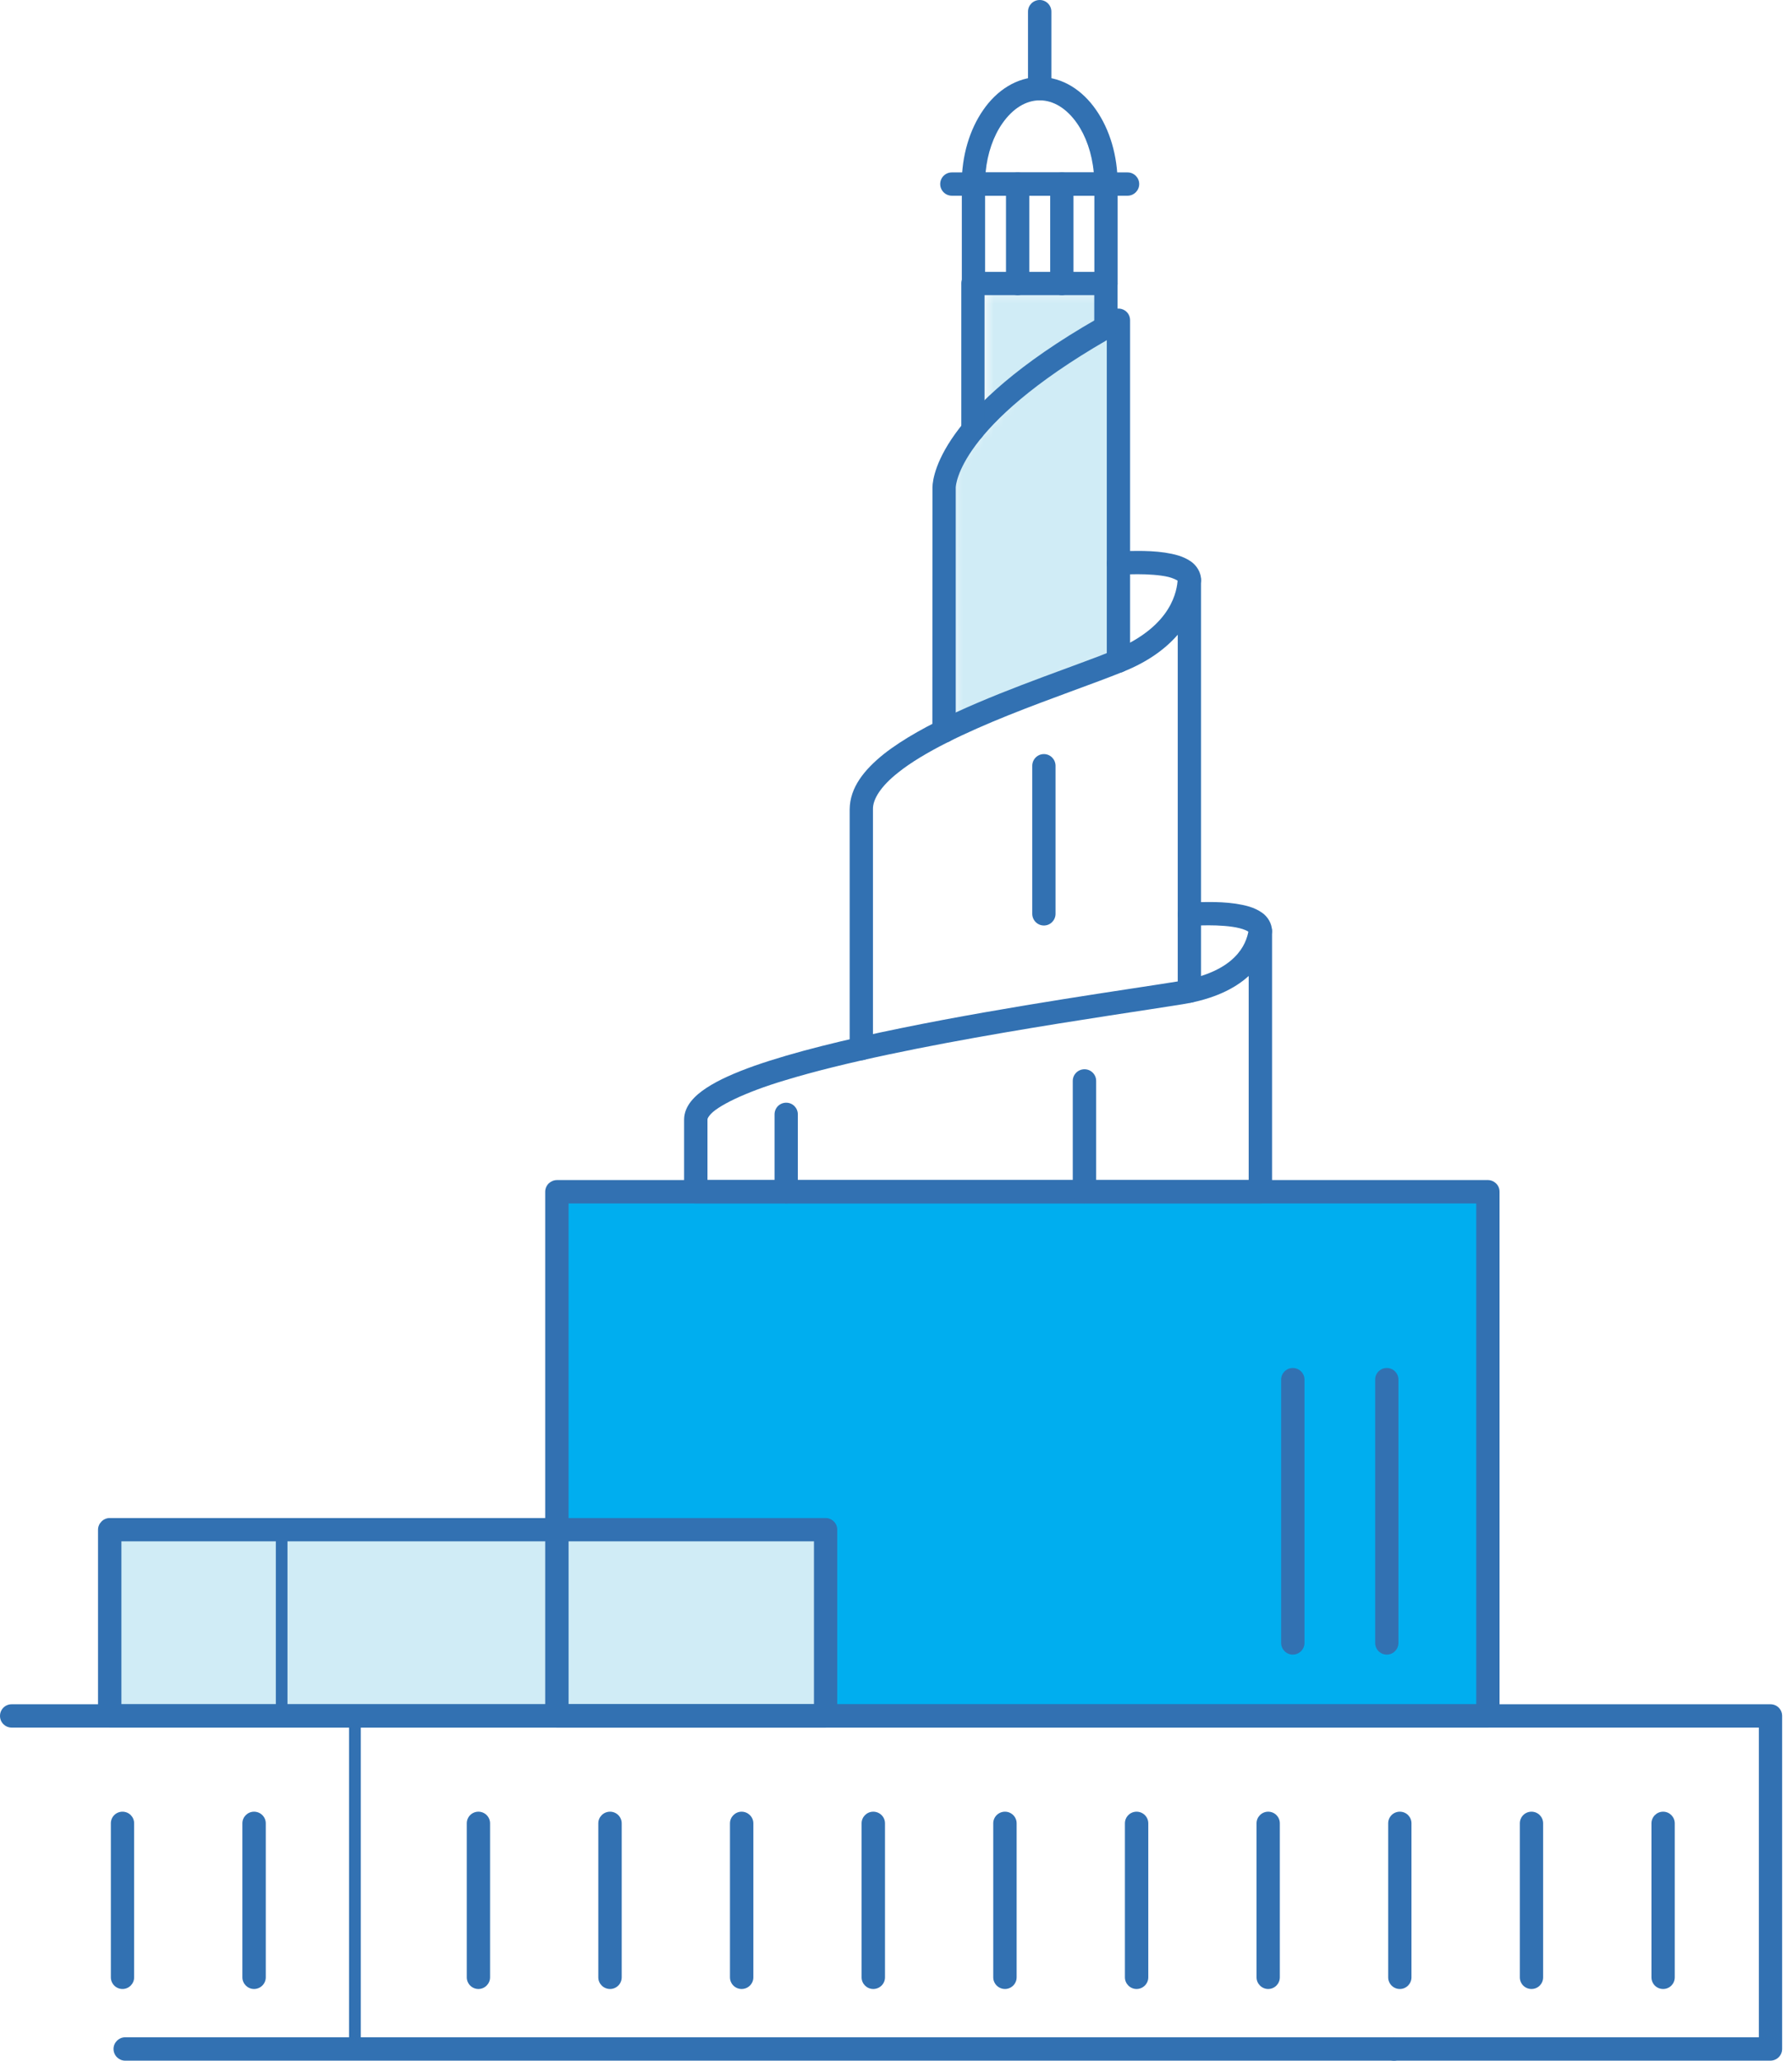 <svg width="174" height="200" viewBox="0 0 174 200" fill="none" xmlns="http://www.w3.org/2000/svg">
<g clip-path="url(#clip0_143_4668)">
<path d="M144.926 116.26H54.105V165.535H144.926V116.26Z" fill="#00AEEF"/>
<path d="M81.158 148.145H10.627V165.536H81.158V148.145Z" fill="#D0ECF6"/>
<mask id="mask0_143_4668" style="mask-type:luminance" maskUnits="userSpaceOnUse" x="92" y="26" width="18" height="45">
<path fill-rule="evenodd" clip-rule="evenodd" d="M97.688 38.966L92.348 45.222L92.635 70.282L109.261 63.431L108.426 26.391L106.763 28.338H95.652V38.966H97.688Z" fill="black"/>
</mask>
<g mask="url(#mask0_143_4668)">
<path fill-rule="evenodd" clip-rule="evenodd" d="M97.688 38.966L92.348 45.222L92.635 70.282L109.261 63.431L108.426 26.391L106.763 28.338H95.652V38.966H97.688Z" fill="#D0ECF6"/>
</g>
<path d="M54.078 167.671C53.778 167.671 53.488 167.545 53.276 167.342C53.063 167.13 52.938 166.84 52.938 166.54V115.662C52.938 115.362 53.063 115.072 53.276 114.86C53.488 114.657 53.778 114.531 54.078 114.531H144.473C144.772 114.531 145.062 114.657 145.275 114.869C145.487 115.072 145.603 115.362 145.603 115.662V166.54C145.603 166.84 145.487 167.13 145.275 167.342C145.062 167.545 144.772 167.671 144.473 167.671H54.078ZM55.208 165.41H143.342V116.802H55.208V165.41Z" fill="#3271B2"/>
<path d="M90.531 70.956L90.541 47.284C90.57 45.951 91.662 39.053 108.058 30.086C108.405 29.893 108.831 29.903 109.178 30.106C109.526 30.309 109.729 30.676 109.729 31.081V64.154C109.729 64.782 109.227 65.294 108.599 65.294C107.971 65.294 107.468 64.782 107.468 64.154V33.014C93.072 41.333 92.811 47.101 92.802 47.313V70.956C92.802 71.574 92.29 72.086 91.671 72.086C91.043 72.086 90.531 71.574 90.531 70.956Z" fill="#3271B2"/>
<path d="M82.502 101.767V78.55C82.521 76.415 83.932 74.705 85.797 73.198C87.7 71.7 90.193 70.347 92.908 69.101C98.318 66.618 104.589 64.57 108.173 63.111C113.941 60.724 114.27 57.188 114.357 56.26C114.386 55.642 114.898 55.159 115.516 55.178C116.125 55.188 116.618 55.69 116.618 56.309V96.192C116.618 96.82 116.115 97.323 115.487 97.323C114.859 97.323 114.357 96.82 114.357 96.192V61.603C113.217 62.917 111.526 64.212 109.023 65.207C106.231 66.338 102.057 67.758 97.912 69.42C93.777 71.082 89.681 73.004 87.217 74.975C85.536 76.299 84.734 77.565 84.763 78.55V101.767C84.763 102.395 84.26 102.898 83.632 102.898C83.004 102.898 82.502 102.395 82.502 101.767Z" fill="#3271B2"/>
<path d="M67.564 116.8C67.264 116.8 66.975 116.674 66.762 116.462C66.549 116.249 66.424 115.96 66.424 115.67V108.665C66.424 107.979 66.714 107.37 67.1 106.887C67.496 106.394 67.999 105.979 68.588 105.592C69.776 104.81 71.361 104.114 73.264 103.438C77.071 102.105 82.134 100.878 87.486 99.786C98.172 97.602 109.969 95.969 114.462 95.235C117.293 94.762 118.906 93.853 119.853 92.916C120.8 91.989 121.129 91.003 121.254 90.211C121.351 89.631 121.873 89.216 122.462 89.254C123.051 89.303 123.515 89.796 123.515 90.385V115.67C123.515 115.96 123.389 116.249 123.177 116.462C122.964 116.674 122.675 116.8 122.375 116.8H67.564ZM76.192 104.858C72.366 105.998 69.516 107.39 68.878 108.288C68.704 108.51 68.694 108.617 68.694 108.665V114.53H121.245V94.723C119.892 95.96 117.844 96.974 114.829 97.467C108.443 98.51 87.757 101.322 76.192 104.858Z" fill="#3271B2"/>
<path d="M114.357 56.367C114.241 56.28 113.883 56.106 113.468 56C112.627 55.797 111.429 55.73 110.453 55.73C109.449 55.73 108.695 55.797 108.695 55.797C108.067 55.846 107.526 55.382 107.478 54.763C107.42 54.135 107.883 53.594 108.511 53.536C108.531 53.536 109.352 53.469 110.453 53.469C111.255 53.469 112.202 53.498 113.11 53.633C114.019 53.778 114.898 53.971 115.661 54.512C116.154 54.86 116.637 55.527 116.618 56.309C116.618 56.937 116.115 57.44 115.487 57.44C114.878 57.44 114.386 56.966 114.357 56.367Z" fill="#3271B2"/>
<path d="M121.246 90.443C121.13 90.356 120.772 90.183 120.357 90.086C119.516 89.873 118.318 89.806 117.342 89.806C116.338 89.806 115.584 89.873 115.584 89.873C114.966 89.922 114.415 89.458 114.357 88.84C114.309 88.212 114.772 87.671 115.391 87.613C115.41 87.613 116.241 87.545 117.342 87.545C118.144 87.545 119.091 87.574 119.999 87.709C120.908 87.854 121.787 88.047 122.55 88.588C123.053 88.936 123.526 89.612 123.507 90.385C123.507 91.013 123.004 91.516 122.376 91.516C121.777 91.516 121.275 91.043 121.246 90.443Z" fill="#3271B2"/>
<path d="M93.342 41.71V27.517C93.342 27.218 93.458 26.928 93.67 26.715C93.883 26.512 94.173 26.387 94.472 26.387H107.38C107.68 26.387 107.97 26.512 108.182 26.715C108.385 26.928 108.511 27.218 108.511 27.517V31.759C108.511 32.387 108.008 32.889 107.38 32.889C106.752 32.889 106.25 32.387 106.25 31.759V28.648H95.603V41.71C95.603 42.338 95.091 42.85 94.472 42.85C93.844 42.85 93.342 42.338 93.342 41.71Z" fill="#3271B2"/>
<path d="M94.511 18.995C94.212 18.995 93.922 18.87 93.719 18.667C93.507 18.454 93.381 18.164 93.381 17.865C93.381 15.092 94.154 12.57 95.468 10.677C96.772 8.783 98.714 7.479 100.956 7.479V8.609V9.739C99.642 9.739 98.357 10.503 97.332 11.971C96.482 13.179 95.874 14.85 95.7 16.735H106.202C106.028 14.85 105.419 13.179 104.579 11.971C103.555 10.503 102.27 9.739 100.956 9.739V8.609V7.479C103.197 7.479 105.13 8.783 106.434 10.677C107.748 12.57 108.521 15.092 108.521 17.865C108.521 18.164 108.405 18.454 108.192 18.667C107.98 18.87 107.69 18.995 107.39 18.995H94.511Z" fill="#3271B2"/>
<path d="M92.423 18.995C91.795 18.995 91.293 18.483 91.293 17.865C91.293 17.237 91.795 16.734 92.423 16.734H109.486C110.104 16.734 110.616 17.237 110.616 17.865C110.616 18.483 110.104 18.995 109.486 18.995H92.423Z" fill="#3271B2"/>
<path d="M99.816 8.609V1.13C99.816 0.502 100.328 0 100.956 0C101.575 0 102.087 0.502 102.087 1.13V8.609C102.087 9.237 101.575 9.739 100.956 9.739C100.328 9.739 99.816 9.237 99.816 8.609Z" fill="#3271B2"/>
<path d="M93.391 27.517V17.865C93.391 17.237 93.893 16.734 94.521 16.734C95.139 16.734 95.651 17.237 95.651 17.865V27.517C95.651 28.145 95.139 28.647 94.521 28.647C93.893 28.647 93.391 28.145 93.391 27.517Z" fill="#3271B2"/>
<path d="M106.26 27.517V17.865C106.26 17.237 106.762 16.734 107.39 16.734C108.018 16.734 108.521 17.237 108.521 17.865V27.517C108.521 28.145 108.018 28.647 107.39 28.647C106.762 28.647 106.26 28.145 106.26 27.517Z" fill="#3271B2"/>
<path d="M101.971 27.517V17.865C101.971 17.237 102.473 16.734 103.101 16.734C103.729 16.734 104.232 17.237 104.232 17.865V27.517C104.232 28.145 103.729 28.647 103.101 28.647C102.473 28.647 101.971 28.145 101.971 27.517Z" fill="#3271B2"/>
<path d="M97.68 27.517V17.865C97.68 17.237 98.182 16.734 98.81 16.734C99.438 16.734 99.941 17.237 99.941 17.865V27.517C99.941 28.145 99.438 28.647 98.81 28.647C98.182 28.647 97.68 28.145 97.68 27.517Z" fill="#3271B2"/>
<path d="M100.23 88.685V74.328C100.23 73.7 100.733 73.188 101.361 73.188C101.989 73.188 102.491 73.7 102.491 74.328V88.685C102.491 89.313 101.989 89.825 101.361 89.825C100.733 89.825 100.23 89.313 100.23 88.685Z" fill="#3271B2"/>
<path d="M104.164 115.661V104.908C104.164 104.28 104.676 103.777 105.304 103.777C105.923 103.777 106.435 104.28 106.435 104.908V115.661C106.435 116.289 105.923 116.792 105.304 116.792C104.676 116.792 104.164 116.289 104.164 115.661Z" fill="#3271B2"/>
<path d="M75.207 115.661V108.154C75.207 107.526 75.709 107.023 76.338 107.023C76.966 107.023 77.468 107.526 77.468 108.154V115.661C77.468 116.289 76.966 116.801 76.338 116.801C75.709 116.801 75.207 116.289 75.207 115.661Z" fill="#3271B2"/>
<path d="M12.154 199.999C11.536 199.999 11.023 199.487 11.023 198.859C11.023 198.241 11.536 197.729 12.154 197.729H135.351C135.979 197.729 136.481 198.241 136.481 198.859C136.481 199.487 135.979 199.999 135.351 199.999H12.154Z" fill="#3271B2"/>
<path d="M134.221 198.857C134.221 198.239 134.723 197.727 135.351 197.727H170.781V167.669H1.13C0.502 167.669 0 167.167 0 166.539C0 165.911 0.502 165.408 1.13 165.408H171.911C172.211 165.408 172.501 165.524 172.713 165.737C172.926 165.949 173.042 166.239 173.042 166.539V198.857C173.042 199.157 172.926 199.447 172.713 199.659C172.501 199.872 172.211 199.997 171.911 199.997H135.351C134.723 199.997 134.221 199.485 134.221 198.857Z" fill="#3271B2"/>
<path d="M10.658 167.67C10.348 167.67 10.068 167.554 9.856 167.341C9.643 167.119 9.518 166.839 9.518 166.54V148.462C9.518 148.163 9.643 147.883 9.856 147.67C10.059 147.458 10.358 147.332 10.658 147.332H80.164C80.464 147.332 80.744 147.448 80.966 147.67C81.179 147.883 81.295 148.163 81.295 148.462V166.54C81.295 166.839 81.179 167.119 80.966 167.341C80.744 167.554 80.464 167.67 80.164 167.67H10.658ZM11.788 165.409H79.034V149.593H11.788V165.409Z" fill="#3271B2"/>
<path d="M160.355 191.911V176.964C160.355 176.346 160.858 175.834 161.486 175.834C162.114 175.834 162.616 176.346 162.616 176.964V191.911C162.616 192.539 162.114 193.042 161.486 193.042C160.858 193.042 160.355 192.539 160.355 191.911Z" fill="#3271B2"/>
<path d="M134.791 191.911V176.964C134.791 176.336 135.293 175.834 135.921 175.834C136.549 175.834 137.052 176.336 137.052 176.964V191.911C137.052 192.529 136.549 193.042 135.921 193.042C135.293 193.042 134.791 192.529 134.791 191.911Z" fill="#3271B2"/>
<path d="M147.574 191.911V176.964C147.574 176.336 148.077 175.834 148.705 175.834C149.333 175.834 149.835 176.336 149.835 176.964V191.911C149.835 192.539 149.333 193.042 148.705 193.042C148.077 193.042 147.574 192.539 147.574 191.911Z" fill="#3271B2"/>
<path d="M122.008 191.911V176.964C122.008 176.336 122.52 175.834 123.138 175.834C123.766 175.834 124.269 176.336 124.269 176.964V191.911C124.269 192.529 123.766 193.042 123.138 193.042C122.52 193.042 122.008 192.529 122.008 191.911Z" fill="#3271B2"/>
<path d="M96.443 191.911V176.964C96.443 176.336 96.955 175.834 97.583 175.834C98.202 175.834 98.714 176.336 98.714 176.964V191.911C98.714 192.529 98.202 193.042 97.583 193.042C96.955 193.042 96.443 192.529 96.443 191.911Z" fill="#3271B2"/>
<path d="M109.227 191.911V176.964C109.227 176.336 109.739 175.834 110.357 175.834C110.985 175.834 111.497 176.336 111.497 176.964V191.911C111.497 192.529 110.985 193.042 110.357 193.042C109.739 193.042 109.227 192.529 109.227 191.911Z" fill="#3271B2"/>
<path d="M83.66 191.911V176.964C83.66 176.336 84.172 175.834 84.791 175.834C85.419 175.834 85.931 176.336 85.931 176.964V191.911C85.931 192.539 85.419 193.042 84.791 193.042C84.172 193.042 83.66 192.539 83.66 191.911Z" fill="#3271B2"/>
<path d="M58.096 191.911V176.964C58.096 176.336 58.608 175.834 59.236 175.834C59.854 175.834 60.366 176.336 60.366 176.964V191.911C60.366 192.539 59.854 193.042 59.236 193.042C58.608 193.042 58.096 192.539 58.096 191.911Z" fill="#3271B2"/>
<path d="M45.324 191.911V176.964C45.324 176.336 45.827 175.834 46.455 175.834C47.073 175.834 47.585 176.336 47.585 176.964V191.911C47.585 192.529 47.073 193.042 46.455 193.042C45.827 193.042 45.324 192.529 45.324 191.911Z" fill="#3271B2"/>
<path d="M70.879 191.911V176.964C70.879 176.346 71.391 175.834 72.009 175.834C72.637 175.834 73.149 176.346 73.149 176.964V191.911C73.149 192.539 72.637 193.042 72.009 193.042C71.391 193.042 70.879 192.539 70.879 191.911Z" fill="#3271B2"/>
<path d="M23.535 191.911V176.964C23.535 176.336 24.047 175.834 24.666 175.834C25.294 175.834 25.806 176.336 25.806 176.964V191.911C25.806 192.529 25.294 193.042 24.666 193.042C24.047 193.042 23.535 192.529 23.535 191.911Z" fill="#3271B2"/>
<path d="M10.764 191.911V176.964C10.764 176.336 11.266 175.834 11.894 175.834C12.522 175.834 13.024 176.336 13.024 176.964V191.911C13.024 192.529 12.522 193.042 11.894 193.042C11.266 193.042 10.764 192.529 10.764 191.911Z" fill="#3271B2"/>
<path d="M124.395 159.448V133.902C124.395 133.274 124.907 132.771 125.525 132.771C126.153 132.771 126.665 133.274 126.665 133.902V159.448C126.665 160.076 126.153 160.588 125.525 160.588C124.907 160.588 124.395 160.076 124.395 159.448Z" fill="#3271B2"/>
<path d="M133.525 159.448V133.902C133.525 133.274 134.028 132.771 134.656 132.771C135.284 132.771 135.786 133.274 135.786 133.902V159.448C135.786 160.076 135.284 160.588 134.656 160.588C134.028 160.588 133.525 160.076 133.525 159.448Z" fill="#3271B2"/>
<path d="M33.893 198.857V166.539C33.893 166.23 34.153 165.969 34.463 165.969C34.772 165.969 35.033 166.23 35.033 166.539V198.857C35.033 199.176 34.772 199.427 34.463 199.427C34.153 199.427 33.893 199.176 33.893 198.857Z" fill="#3271B2"/>
<path d="M26.783 166.54V148.472C26.783 148.154 27.034 147.902 27.344 147.902C27.653 147.902 27.914 148.154 27.914 148.472V166.54C27.914 166.849 27.653 167.11 27.344 167.11C27.034 167.11 26.783 166.849 26.783 166.54Z" fill="#3271B2"/>
</g>
<defs>
<clipPath id="clip0_143_4668">
<rect width="173.05" height="200" fill="white"/>
</clipPath>
</defs>
</svg>
